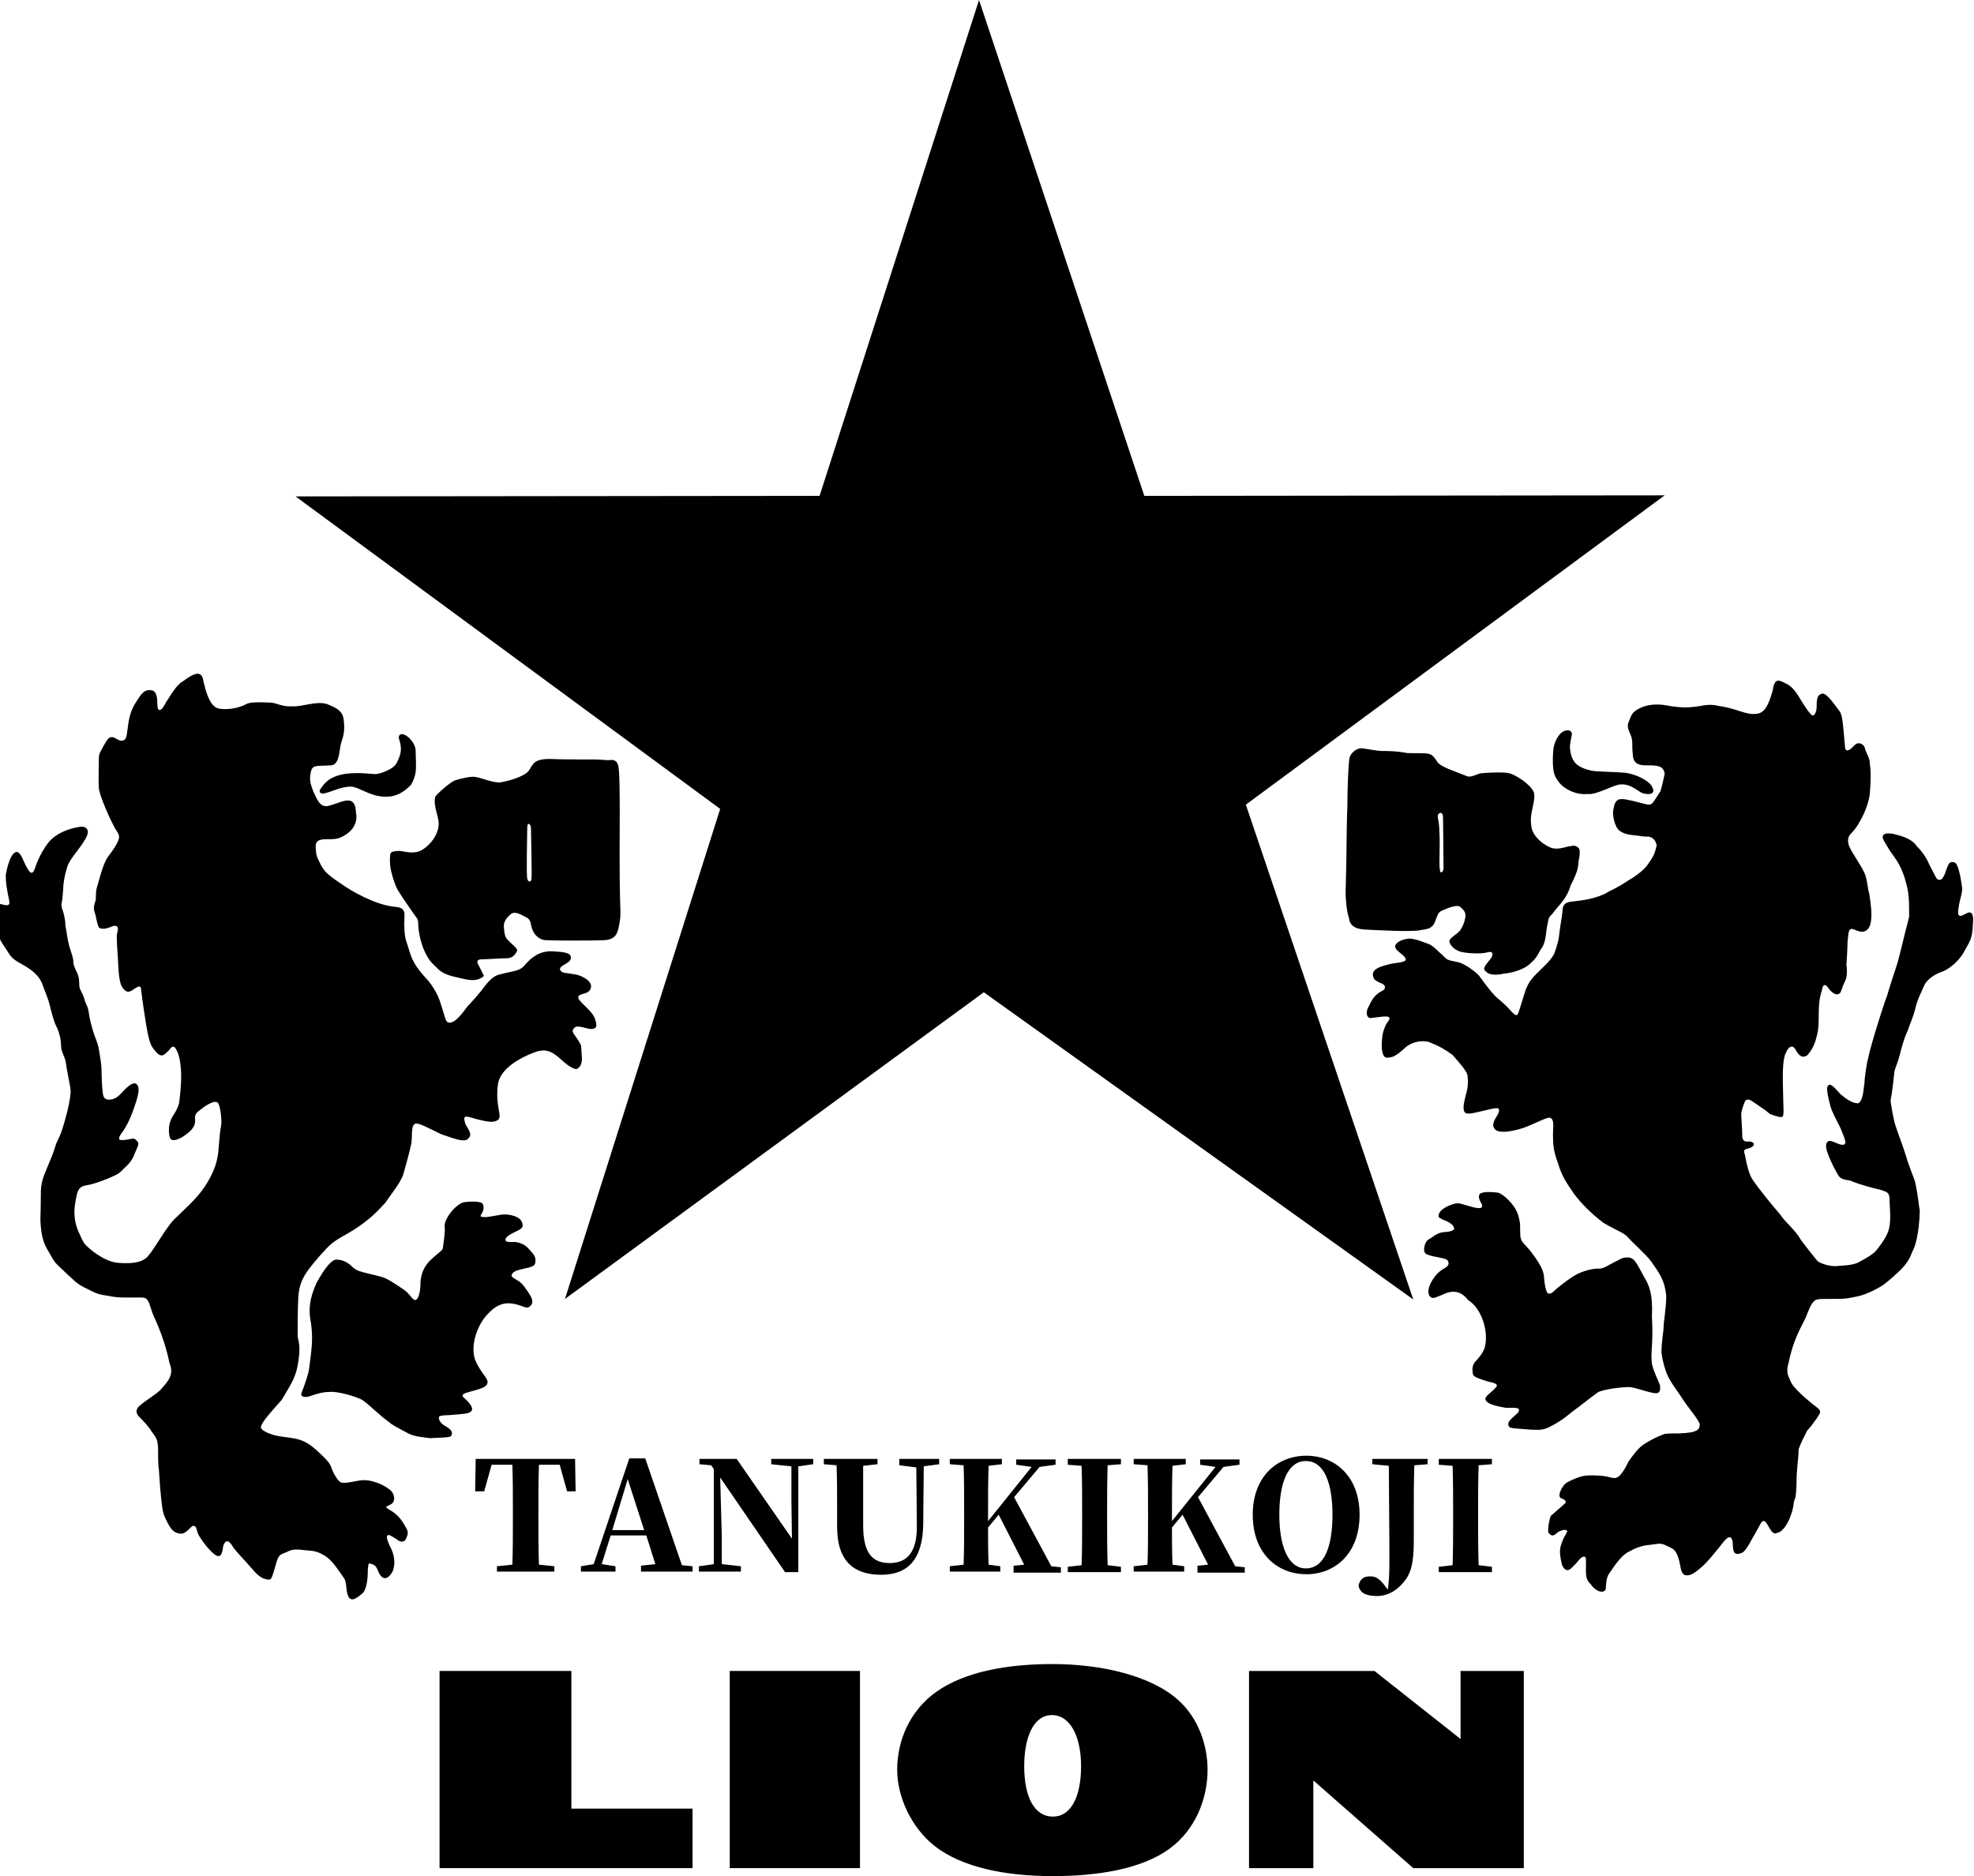 <?xml version="1.0" encoding="utf-8"?>
<!-- Generator: Adobe Illustrator 27.2.0, SVG Export Plug-In . SVG Version: 6.00 Build 0)  -->
<svg version="1.1" id="レイヤー_1" xmlns="http://www.w3.org/2000/svg" xmlns:xlink="http://www.w3.org/1999/xlink" x="0px"
	 y="0px" viewBox="0 0 371.4 353" style="enable-background:new 0 0 371.4 353;" xml:space="preserve">
<g>
	<polygon points="234.4,151.4 313.2,93.2 215.3,93.3 184.2,0 154.2,93.3 55.6,93.4 135.5,152.2 106.3,244.4 185.1,186.7 
		265.9,244.5 	"/>
	<rect x="137.3" y="314.4" width="24.5" height="37.1"/>
	<polygon points="274.8,314.4 274.8,327.2 258.6,314.4 235,314.4 235,351.5 247.1,351.5 247.1,335 265.9,351.5 286.7,351.5 
		286.7,314.4 	"/>
	<polygon points="107.5,340.3 107.5,314.4 82.7,314.4 82.7,351.5 130.3,351.5 130.3,340.3 	"/>
	<path d="M198.1,341.8c-3.5,0-5.4-3.7-5.4-9.5c0-5.3,1.7-9.6,5.2-9.6c3.6,0,5.5,4.3,5.5,9.6C203.4,337.9,201.6,341.8,198.1,341.8z
		 M221.7,319.9c-5.1-4.6-14.4-6.8-23.7-6.8c-8.4,0-16.4,1.4-21.8,5.2c-5.1,3.6-7.4,9.3-7.4,14.7c0,5,2.6,10.8,7,14.3
		c5.2,4.1,13.5,5.7,22.2,5.7c8.5,0,16.8-1.3,22.1-5.2c4.9-3.6,7.1-9.5,7.1-14.8C227.2,328.4,225.5,323.3,221.7,319.9"/>
	<path d="M38.3,128.3c0.4,1.6,1.1,4.6,2.8,5c1.8,0.4,4-0.2,5-0.7c1-0.7,3.6-0.4,5-0.4c1.2,0.2,2.1,0.8,3.9,0.7
		c2,0.1,4.6-1.1,6.6-0.4c1.9,0.8,3,1.3,3.1,3.3c0.3,2.7-0.6,3.6-0.7,4.9c-0.2,1.1-0.3,3.3-1.8,3.3c-2.5,0.2-3.4-0.2-3.7,1.2
		s-0.2,2,0.4,3.6c0.7,1.5,1.3,3.3,3,2.8c1.6-0.4,3.3-1.4,4.3-0.8c0.7,0.5,0.7,1.3,0.8,2.3c0.2,0.9,0,2.5-1.6,3.7
		c-1.4,1-2.1,1.1-3.5,1.1c-1.5,0-2.6,0-2.5,1.6c0.1,1.5,0.1,1.5,1,3.3c0.7,1.2,1.1,1.7,3.8,3.5c2.1,1.5,6.4,3.9,9.9,4.3
		c0.9,0.1,2.1,0.1,2,1.7c-0.1,2.2,0,3.6,0.3,4.7c0.4,1,0.7,2.6,1.4,3.9c0.7,1.3,1.4,2.1,2.2,3c0.8,0.8,2.3,2.7,3,5.2
		c0.8,2.4,0.8,3.3,1.5,3.3c1.1,0.2,2.6-1.9,3.5-3.1c0.7-0.7,2.4-2.6,3.4-4c0.6-0.7,1.5-1.8,2.8-2c2.6-0.7,3.6-0.5,4.7-1.9
		c0.9-1,2.5-2.6,5.2-2.4c1.2,0.1,3.3,0.1,3.3,1.1c0.2,1.2-2.4,1.5-2,2.4c0.3,0.7,1.2,0.5,2.5,0.8c1,0,3.5,1.1,3.3,2.4
		c-0.1,0.8-0.7,1.1-1.5,1.3s-1.3,0.5-0.5,1.4s2.5,2.2,2.8,3.5c0.4,1.1,0.3,1.8-1,1.7c-1.2-0.2-2.7-0.9-3.1,0c-0.4,0.5,0,0.8,0.8,2
		c0.8,1.4,0.6,0.8,0.7,2.3c0.1,1.3,0.3,2.5-0.8,3.2c-0.4,0.2-1.5-0.3-3.2-1.9c-1.9-1.7-3.1-1.9-5.1-1.1c-2.1,0.8-6.1,2.8-6.6,5.8
		c-0.6,4.2,0.9,6.1,0,6.8c-0.8,0.6-1.9,0.4-3.9-0.1s-2.8-1.1-2.3,0.7c0.3,0.9,1.5,2,0.7,2.8c-0.6,0.9-2.1,0.4-5.2-0.7
		c-2.5-1.2-4.1-2.1-4.8-2c-0.9,0.3-0.6,2-0.8,3.7c-0.6,2.8-1.4,5.3-1.6,6.1c-0.8,1.8-1.8,2.9-3.3,5.1c-1.7,1.8-2.7,3-6.1,5.2
		c-2.4,1.4-3,1.7-3.9,2.4c-1.1,0.9-3.2,3.3-4.4,4.9c-1.2,1.6-1.9,3.1-2,5.7c-0.1,2.6-0.1,5.6-0.1,6.7c0,1,0.6,1.5,0.2,4.5
		c-0.2,1.6-0.5,2.7-1,3.8c-0.5,1.1-1.2,2.2-2.2,3.9c-1.7,1.9-3.9,4.3-3.9,5.1c-0.1,0.7,2.1,1.6,3.9,1.8c2.5,0.4,4,0.2,6.7,2.7
		c1.2,1.1,2.2,2,2.6,3c0.3,1,1.2,2.6,1.8,2.9c0.9,0.4,3.3-0.5,4.6-0.4c1.1,0,3.3,0.7,4.5,1.7c1.2,0.8,1.2,2.4,0.4,2.8
		c-0.8,0.5-1.3,0.4-0.6,0.9c0.9,0.5,2,1.2,2.9,2.7s1.1,1.7,0.4,3.1c-0.4,0.5-1,0.5-1.7-0.1c-0.8-0.5-1.5-1-1.7-0.7
		c-0.3,0.4,0.1,1.1,0.4,1.9c0.6,1.1,1.3,2.8,0.6,4.8c-0.7,1.4-1.7,1.8-2.4,0.7c-0.7-1.1-0.4-1.7-1.8-2.1c-0.5-0.2-0.4,0.5-0.5,1.2
		c0,0.7,0,3.4-1,4.4c-1,0.8-2.1,1.8-2.7,0.5c-0.5-1.2-0.2-2.6-0.8-3.4c-1.2-1.7-2.3-3.5-3.8-4.3c-1.5-0.9-2.4-0.8-3.3-0.9
		c-1.6-0.2-2.5-0.3-3.6,0.3c-1.1,0.5-1.5,0.3-2,2c-0.5,1.6-0.8,3.2-1.3,3.2c-0.6,0-1.6-0.1-2.9-1.6c-1.8-2.1-3.8-4.1-4-4.6
		c-0.6-1-1.3-1.6-1.8-0.1c-0.2,1.4-0.4,2.4-1.6,1.6c-1.2-1-2-2.1-2.6-3c-1-1.3-0.6-2.2-1.3-2.4c-0.6-0.2-1.5,1.9-2.9,1.4
		c-1.2-0.2-1.8-1.3-2.7-3.3c-0.3-1-0.3-0.8-0.6-3.5c-0.3-2.7-0.3-4.6-0.5-6c-0.1-1.6,0-2.9-0.1-3.8s-0.2-1.3-1.2-2.6
		c-0.6-1-1.6-2-2.2-2.6s-1.1-1.4,0.2-2.4c1.2-1,2.8-1.9,3.7-2.8c0.5-0.6,1.5-1.6,1.8-2.5c0.3-0.7,0.3-1.5-0.1-2.5
		c-0.8-4-2.4-7.7-3-8.9c-0.7-1.7-0.8-3.1-1.7-3.4c-0.5-0.2-4,0.1-5.8-0.2c-2-0.4-2.6-0.2-4.8-1.4c-2.2-1-2.4-1.5-4-2.9
		c-1.7-1.7-2.1-1.7-3.1-3.6c-0.8-1.4-1.8-2.5-1.9-6.8c0.2-5.4-0.2-5.7,0.7-8.2c1.3-3.2,1.7-4,2.1-5.4s0.8-1.3,1.7-4.5
		c0.8-2.8,1.1-4.3,1.2-5.9c-0.1-1.2-0.8-4.2-0.9-5.3c-0.1-1-0.9-2.1-0.9-3.1c0-0.9-0.2-2.4-0.9-3.8c-0.5-1-0.8-2.2-1.2-3.8
		c-0.4-1.7-1.1-3.1-1.5-4.3c-0.5-1.2-1.4-2.1-2.8-3s-2.7-1.3-3.5-2.7s-2.2-2.7-2.3-5.4c-0.1-2.7-0.3-4.1,0.8-3.8
		c1.2,0.3,1.9,0.5,1.6-0.8c-0.3-1.4-0.7-3.5-0.6-4.8c0.5-2.6,1.2-4.2,2.1-4.2c0.8,0.1,1.3,2.1,1.9,3c0.5,0.9,1,1.5,1.5,0
		c0.6-2,2.2-4.7,3.2-5.5c1.7-1.5,3.9-2,5-2.2s1.6,0.2,1.7,0.7s-0.1,1.1-0.9,2.3c-0.8,1.3-2.7,3.3-3,4.7c-0.3,0.9-0.7,2.6-0.7,3.9
		c-0.1,1.3-0.2,2.4-0.3,2.7c-0.1,0.4,0,0.9,0.2,1.4c0.2,0.6,0.5,1.7,0.5,2.8c0.3,1.6,0.4,2.7,0.7,3.8c0.5,1.6,0.8,2.4,0.8,3.1
		c0,0.6,0.4,1.4,0.6,1.8c0.3,0.6,0.5,1.2,0.5,2.1c0,1,0.1,1.1,0.6,2.1c0.4,0.8,0.4,1.3,0.8,2.1c0.3,0.6,0.4,1.3,0.5,2.1
		c0.1,0.6,0.6,2.6,1,3.7c0.4,1,0.7,1.7,0.9,3.1c0.2,1.4,0.4,2.3,0.4,3.3c0,1.1,0.1,3.2,0.2,4s0.1,1.5,1.1,1.6c1,0,1.6-0.3,2.6-1.4
		c1.1-1.2,2-1.9,2.6-1.6c0.5,0.4,0.7,1,0.1,3.1c-0.6,1.9-1.4,4.2-2.6,5.9c-0.7,0.9-1.1,1.7-0.1,1.6c1.5,0,2.1-0.6,2.6,0
		c0.5,0.5,0.6,0.6,0.1,1.7c-0.5,1.1-0.6,1.9-1.8,3.1c-0.8,0.7-1.2,1.3-1.8,1.6c-1.4,0.8-4.7,2-5.8,2.1c-1,0.2-1.5,0.5-1.8,1.6
		c-0.5,2.3-0.9,4.2,0.2,7c0.6,1.3,1,2.3,1.4,2.6c0.5,0.6,3.3,3.1,6,3.4c1.5,0.1,4.4,0.3,5.7-1.2c1.2-1.3,3.4-5.4,5-7
		c1.5-1.5,4.2-3.8,5.7-6.1c1.6-2.4,2.2-4.3,2.4-5.5c0.3-1.1,0.3-4,0.7-6c0.2-1.2-0.2-4.1-0.7-4.4c-0.5-0.2-1.2,0-2.4,0.8
		c-1.6,1.2-1.9,1.3-1.8,2.5c0.1,1.3-0.8,2.1-1.9,2.9c-1.1,0.8-2.3,1.2-2.7,0.7c-0.3-0.4-0.5-2-0.1-3.2c0.4-1.3,1.3-1.9,1.7-3.6
		c0.4-3.1,0.7-6.5-0.2-9.3c-0.6-1.4-0.9-1.7-1.7-0.6c-1,1-1.3,1.3-2.2,0.6c-0.8-1-1.2-1.1-1.7-3.3s-1.2-7.4-1.3-8.3
		c-0.1-0.9-0.1-1.3-1.1-0.7c-0.9,0.6-1.5,1.2-2.4,0c-0.8-1-0.8-3.8-0.9-5.3s-0.3-4.1-0.2-4.8c0.1-0.7,0.6-1.7-0.6-1.6
		c-0.8,0.3-1.9,0.8-2.7,0.4c-0.4-0.3-0.6-2.2-0.9-3s0-1.6,0.2-2.2c0.1-0.6-0.1-1.6,0.4-3c0.4-1.4,1.1-4.2,2-5.3
		c0.9-1.2,2.1-2.9,2-3.7s-0.3-0.6-1.1-2.2c-1-1.9-2.6-5.7-2.7-6.9s0-4.5,0-5.6s0.5-1.5,0.9-2.4c0.7-1.1,0.9-1.7,1.7-1.6
		c0.8,0.2,1.3,0.9,2,0.6c0.5-0.2,0.6-0.5,0.8-2.1c0.2-1.7,0.5-3.5,1.6-5.1c1-1.6,1.6-2.5,3-2.2c0.9,0.2,1,1.5,1,2.4s0.1,1.2,0.4,1.3
		c0.4,0,0.8-0.6,1.2-1.4c0.8-1.2,2-3.4,3.2-4C36.3,126.8,38,125.8,38.3,128.3z"/>
	<path d="M60.4,148.3c0.6-0.8,1.4-2.2,4.6-2.7c3.1-0.4,5.2,0.2,6.1,0s2.9-0.9,3.5-2c0.4-0.7,0.7-1.5,0.8-2.2
		c0.1-0.8-0.1-1.7-0.3-2.3c-0.2-0.5,0-1.2,0.9-0.9s2.2,1.8,2.2,3s0.2,3.6-0.1,4.6c-0.3,1-0.4,1.2-0.8,1.9c-1.3,1.3-2.7,2.3-5,2.2
		c-2.8-0.1-4.9-1.9-6.3-1.9c-1.8,0-3.7,1-4.7,1.2C60.6,149.5,59.7,149.2,60.4,148.3z"/>
	<path d="M63.4,237c0.9,0,2,0.5,2.6,1.1c0.7,0.7,1.2,1,2.4,1.3c1.8,0.5,3.3,0.7,4.3,1.2s2.8,1.7,3.6,2.3c0.8,0.6,1.3,1.7,1.8,1.7
		c0.7,0,1-1.9,1-2.8c0-1,0.1-3.1,2.1-4.9c1.9-1.7,2-1.6,2.1-2s0.4-3,0.4-3.4s-0.2-1.2,0.3-2.1c0.5-1.1,2-2.9,3.3-3.2
		c1.7-0.2,3.5-0.2,3.6,0.5c0.2,0.7,0,1.2-0.3,1.7s-0.3,0.5,0.4,0.6c0.8,0.1,3-0.5,3.9-0.5s3.2,0.3,3.4,1.8c0.1,0.4,0.1,0.8-1,1.3
		c-1,0.5-2.2,1-2.2,1.7c0,0.4,0.6,0.4,1.3,0.4c0.7-0.1,2.2,0.2,3.1,1.3c1,1.1,1.4,1.5,1.2,2.6c-0.1,0.5-0.3,0.6-1.2,0.9
		c-0.9,0.2-2.6,0.5-3,1s-0.3,0.7,0.2,1c0.5,0.4,1.2,0.5,2.1,1.8s1.8,2.4,1.1,3.3c-0.7,0.8-1.1,0.3-2.5-0.1c-1.4-0.4-3.3-0.7-5.4,1.5
		c-2,1.9-3.5,5.7-2.7,8.6c1,2.7,2.7,3.8,2.4,4.6c0,0.7-1.2,1.1-2.7,1.5c-1.4,0.4-2.5,0.6-1.7,1.3c0.8,0.7,1.7,1.7,1.5,2.3
		c-0.3,0.7-1.3,0.7-3.5,0.9c-2.2,0.2-3.1-0.1-2.6,1.1c0.5,0.9,1.4,1.1,1.8,1.5s0.6,0.5,0.5,1.1c-0.2,0.6-0.3,0.5-4.1,0.7
		c-2.2-0.3-2.7-0.3-3.9-0.8c-2.8-1.5-3.1-1.6-3.9-2.3c-1.7-1.2-3.3-2.9-4.8-4c-1-0.7-5-1.8-6.3-1.6c-1.5,0-2.8,0.5-3.7,0.8
		c-0.8,0.3-2,0.2-1.5-0.8c0.5-1.3,1.3-3.5,1.4-4.7c0.5-3.9,0.7-5.4,0.3-8.3c-0.5-2.4-0.3-4.6,1.1-7.6
		C61.2,238.4,62.5,236.9,63.4,237z"/>
	<path d="M333.5,130c-0.5,1.7-1.2,4.2-3,4.3c-2,0.3-3.6-1-7.3-1.5c-1.8-0.5-3.6,0.2-4.6,0.2c-1.2,0.2-3.1,0.1-5.2-0.3
		c-1.7-0.3-3.8-0.2-5.5,0.9c-0.9,0.6-1,1-1.6,2.6c-0.1,0.8,0.1,1.1,0.5,2.1c0.5,1.1,0.2,2.2,0.4,3.5c0,1.8,1,2.2,2.4,2.2
		c2.1,0,3.4,0,3.6,1.6c-0.2,1-0.4,1.9-0.8,3.3c-0.4,0.5-0.8,1.3-1.2,1.8c-0.4,0.7-0.8,0.8-1.6,0.6c-0.9-0.2-2.2-0.6-3.3-0.8
		c-0.8-0.2-1.6-0.2-1.9,0c-0.7,0.5-0.7,1.1-0.9,2.1c-0.1,0.9,0.3,3,1.2,3.7c1.2,0.9,2.7,0.8,3.9,1c1,0.2,1.4,0,1.9,0.2
		c0.6,0.2,1,0.7,1.2,1.5c-0.4,1.9-0.7,2.2-1.5,3.4c-0.7,1.2-2.5,2.5-3.9,3.3c-2.4,1.6-2.9,1.6-4.6,2.6c-2.6,1.1-5.1,1.2-5.7,1.3
		c-0.9,0.1-2,0.2-2,1.7c-0.2,1.8-0.4,2.5-0.6,4.2c-0.1,1.1-0.3,2.1-1,4c-0.7,1.3-2.1,2.5-2.9,3.3s-1.9,1.8-2.5,3.6
		c-0.8,2.4-1.3,4.5-1.6,4.6c-0.3,0.1-0.9-0.5-1.5-1.2s-1.6-1.5-2.6-2.4c-0.7-0.7-2-2.4-3-3.8c-0.6-0.7-2.5-2.1-3.7-2.5
		c-2.1-0.5-2.1-0.2-3.3-1.5c-0.8-0.6-1.1-1.2-2.3-1.9c-1.4-0.5-2.7-1.1-3.9-1.1c-1.2,0.1-2.6,0.7-2.6,1.5c0,0.9,2,1.6,2,2.5
		c-0.3,0.6-2.2,0.5-3.4,0.9c-1.1,0.3-2.9,0.7-2.8,2c0.1,0.8,0.5,1,1.3,1.4c0.9,0.3,1.3,0.8,0.7,1.4c-1.8,0.9-2.1,1.7-3,3.5
		c-0.4,1.1,0,2,1,1.7c1.2-0.1,2.9-0.5,3.1,0c0.2,0.3-0.4,0.8-0.7,1.4c-0.4,1-0.6,1.5-0.7,2.9c-0.1,1.3,0,3,0.8,3.2
		c1.2,0,1.7-0.2,3.4-1.7c1.5-1.5,4-1.7,5.2-1c1.1,0.4,2.4,1.1,3.9,2.2c1.2,1.4,2.6,2.9,2.8,3.8c0.2,1.6,0,2.7-0.3,3.7
		c-0.3,1.2-0.7,2.7-0.2,3.3c0.5,0.5,1.7,0.1,3.9-0.4c1.9-0.4,3.1-0.9,2.3,0.8c-0.6,1-1.3,2-0.5,2.8c0.5,0.6,2.3,0.7,5.4-0.3
		c2.6-1,4.3-2,4.9-1.9c1,0.3,0.5,2,0.6,3.9c0,2.7,0.9,4.4,1.1,5.2c0.7,2.1,1.4,3.1,2.9,5.3c1.3,1.7,3,3.5,5.5,5.4
		c2.4,1.4,3.7,1.8,4.5,2.6c1,1.2,3.3,3.1,4.5,4.7c1.6,2.3,2.5,3.5,2.8,6.4c0,2.3-0.5,4.9-0.5,5.9s-0.4,2.5-0.4,4.8
		c0.2,1.6,0.7,3.4,1.2,4.4c0.5,1.1,1.4,2.3,2.5,3.9c1,1.7,3.4,4.4,3.5,5.2c0,0.9-0.3,1.6-3.9,1.7c-1.1,0-1.8,0-2.7,0.1
		c-1.9,0.7-3.5,1.6-4.5,2.4c-1,0.9-1.8,2.1-2.3,2.8c-0.5,1.1-1.5,2.8-2.2,3c-0.9,0.4-1.1-0.4-4.6-0.4c-0.5,0-1.4,0-2.1,0.2
		c-1,0.3-2.1,0.8-2.8,1.2c-0.8,0.6-1.8,2.5-1,2.9c0.9,0.3,1.2,0.7,0.5,1.2c-0.8,0.7-1.6,1.4-2.4,2.1c-0.3,0.6-0.6,2.3-0.5,3.1
		c0.7,1,1.1,0.6,1.8,0c0.8-0.5,1.6-0.6,1.8-0.2c-0.2,0.4-0.3,0.6-0.7,1.3c-0.7,1.7-1,2.2-0.3,5.1c0.7,1.4,1.4,1,2.1,0.2
		c0.8-0.7,1.3-1.7,1.9-1.8c0.5-0.1,0.5,0.3,0.5,1.1c0,2.2-0.2,3.1,0.9,4.1c0.7,1.1,2.2,1.9,2.8,1c0.1-1.2,0.1-2.3,0.7-3.1
		c1.3-1.9,2.4-3.5,3.8-4.1c1.3-0.8,3-1.2,3.6-1.2c1.9-0.2,2.1-0.5,3.5,0.2c1.1,0.5,1.6,0.7,2.1,2.3c0.5,1.6,0.3,2.8,1.3,3.2
		c0.6,0,1.1,0.2,3.1-1.6c1.2-1,3.2-3.6,4-4.6s1.5-1.5,1.8-0.1c0,2.4,0.5,2.6,1.9,2c0.9-0.7,1.7-2.6,2.3-3.5c0.9-1.6,1.1-2.2,1.5-2.4
		c0.9-0.3,1.4,3,2.7,2.2c1.5-0.2,3-3.7,3.1-5.8c0.4-1,0.4-1.2,0.5-3.2c0-3.3,0.4-4.8,0.4-6.7c0.4-1.2,1-2.3,1.6-3.5
		c1.1-1.2,1.3-1.7,1.8-2.3c0.5-0.9,1.2-1.3-0.1-2.2c-0.8-0.6-2.8-2.2-4-3.6c-0.8-0.8-1-1.8-1.2-2.1c-0.3-0.7-0.3-1.5,0-2.5
		c0.9-4.5,2.4-6.8,3.2-8.5c0.7-1.7,1.2-3.3,2.2-3.5c0.5-0.2,4,0,5.6-0.2c2-0.4,2.4-0.3,4.8-1.4c1.8-0.9,2.2-1.2,3.7-2.5
		c2.6-2.3,3.1-3.1,3.8-4.9c0.5-0.8,1.3-3.4,1.4-7.7c-0.2-1-0.3-2.8-0.9-5.5c-0.9-2.5-1.3-3.4-1.7-4.8c-0.4-1.4-1.2-3.4-1.9-5.5
		c-0.4-1.1-0.8-3.4-1-4.9c0.3-1.5,0.6-4.2,0.7-5.2s0.5-1.4,1-3.3c0.3-1.2,0.8-3.2,1.5-4.6c0.5-1.5,1.1-2.7,1.5-4.4s1.1-2.9,1.6-4.1
		c0.5-1.2,1.9-2.1,3.2-2.6c1.6-0.5,3.4-2.2,4.2-3.6c1.2-2.2,1.7-2.5,1.8-5.5c0.2-1.9-0.3-2.5-1.3-1.9c-0.6,0.3-0.9,0.5-1.2,0.4
		c-0.4-0.1-0.3-0.7-0.2-1.5c0.2-1.7,0.9-3,0.6-4.2c-0.2-1.6-0.5-2.8-0.8-3.6s-0.7-0.8-1.1-0.8c-0.9,0.1-0.9,1.9-1.7,3
		c-0.3,0.5-1,0.5-1.3-0.2c-0.3-0.6-0.8-1.5-1.3-2.5c-0.3-0.9-1.5-2.6-2.2-3.2c-1.1-1.7-3.4-2.1-4.5-2.4c-1.2-0.2-1.9-0.1-2,0.6
		c0.1,0.5,0.2,0.6,1.2,2.3c0.8,1.3,2.2,2.6,3.1,5.9c0.6,2.1,0.7,2.9,0.7,6.8c-0.7,2.6-2.1,8.6-2.3,9c-0.5,1.5-1.5,4.6-1.9,6
		c-0.3,0.6-2.2,6.6-2.8,8.8c-0.3,1-0.5,1.8-0.9,3.6c-0.2,1.1-0.5,3-0.5,3.8c-0.2,1.1-0.2,3.4-1.2,3.9c-1,0-2.1-0.7-3.3-1.7
		c-1.1-1.2-1.8-2.1-2.3-1.7c-0.5,0.4-0.1,2,0.4,4c0.3,1,0.9,2.1,1.9,4.1c0.5,1.4,1.5,3.1,0.4,3.1c-1,0-2.3-1.1-2.8-0.6
		c-0.4,0.3-0.4,0.8-0.2,1.7c0.4,1.2,1,2.6,1.8,4c0.5,0.9,0.6,1.4,2.5,1.6c2.2,0.9,3.9,1.3,5.9,1.8c1.2,0.4,1.5,0.5,1.6,1.5
		c0,1.9,0.5,4.7-0.4,6.7c-0.6,1.3-1.4,2.3-2.1,3.2c-0.4,0.5-1.7,1.4-3.5,2.3c-1.2,0.5-2.6,0.5-3.7,0.6c-0.7,0.1-2.2,0-3.7-0.8
		c-0.7-0.7-2.4-3-3.2-4c-1.2-2.1-3-3.4-3.9-4.8c-1.7-2-3.7-4.4-5.3-6.7c-0.7-1.1-1.1-3-1.4-4.6c-0.3-0.9-0.2-1,0.6-1.2
		c1.8-0.5,1.1-1.5-0.2-1.3c-0.8,0-0.9-0.7-0.9-1c0-1.6-0.2-3.5-0.2-4.3c0.1-0.7,0.7-2.5,0.9-2.5c0.5-0.2,0.6-0.2,1.9,0.7
		c1.5,1,1.9,1.3,2.6,1.9c1.3,0.5,2.1,0.7,2.4,0.5c0.3-0.4,0.1-2.1,0.1-3.8c-0.1-3.5-0.2-6.8,0.5-8.2c0.6-1.4,1.4-1.6,2-0.3
		c0.7,1.1,1.3,1.3,2.1,0.7c0.8-1,1.3-1.8,1.7-3.5c0.8-2.7-0.1-5.5,1-8.7c0.1-0.9,0.5-1.4,1.2-0.4c0.6,0.9,1.7,1.7,2.3,0.8
		c0.2-0.4,0.5-1.5,0.9-2.2c0.4-0.9,0.3-2.5,0.2-2.9c0.1-1.5,0.2-3.3,0.2-4.3c0.2-1.2,0-2.7,1-2.5c0.8,0.3,1.7,0.8,2.5,0.3
		c0.4-0.3,1-0.8,1-3c0-1.4-0.3-3.3-0.4-3.9c-0.3-1-0.3-2-0.7-3.4c-0.4-1.4-2.4-4-3.1-5.6c-0.3-0.8-0.3-1.7,0.3-2.3
		c0.6-0.6,1.1-1.2,1.7-2.3c1.1-1.8,1.8-4.1,1.9-5.3s0.3-3.8,0-5.6c0-1.1-0.6-1.8-0.9-2.8c-0.1-0.9-1.2-1.3-1.7-0.9
		c-0.6,0.4-1,1.2-1.7,1.2c-0.5-0.2-0.3-0.6-0.5-2.2c-0.2-2-0.3-4.5-0.9-5.2c-1.3-1.7-2.7-3.8-3.5-3.2c-0.8,0.2-0.8,1.5-0.8,2.3
		c0,0.9-0.3,1.7-0.7,1.7c-0.5,0.2-2.5-3.3-2.9-3.9c-0.8-1.2-1.4-1.7-2.2-2.1C334.6,127.9,333.9,127.5,333.5,130z"/>
	<path d="M310.7,147.8c-0.7-1-2.8-2.1-4.9-2.4c-2.5-0.2-5.5-0.2-6.4-0.4s-2.6-0.7-3.2-1.7c-0.6-0.8-0.7-1.6-0.8-2.4
		c-0.1-0.8,0.2-1.8,0.3-2.5c0.2-0.7-0.3-1.2-1.3-0.9c-0.9,0.3-1.8,1.6-2.1,3.2c-0.2,1.5-0.2,3.8,0.1,4.8c0.3,1,0.6,1.2,1,1.8
		c0.9,1.1,3,2.3,5.3,2.1c1.7,0.2,4.8-1.7,6.1-1.8c2.1-0.2,3.4,1.4,4.4,1.7C311.2,149.7,311.4,148.9,310.7,147.8z"/>
	<path d="M306,236.6c-0.9,0-1.6,0.6-2.3,0.9c-1.2,0.6-1.8,1.1-2.7,1.2c-1.3-0.1-3.2,0.5-4.2,1c-1.4,0.7-2.8,1.9-3.6,2.5
		c-0.8,0.6-1.2,1.3-1.8,1.2c-0.6,0-0.8-2.1-0.9-3c0-1.4-1-3-2.7-5.2c-1.8-1.9-1.5-1.8-1.7-2.3c-0.1-0.4-0.1-1.9-0.1-2.4
		c0-0.4-0.2-1.7-0.7-2.7c-0.5-1.1-2.3-3.1-3.5-3.4c-1.7-0.2-3.4-0.2-3.5,0.5c-0.2,0.4,0.2,1.2,0.5,1.7c0.2,0.5-0.1,0.8-0.7,0.7
		c-0.9,0-3.1-0.9-3.8-0.9c-0.9,0-3.3,0.9-3.6,2.1c-0.1,0.4-0.2,0.5,0.8,1c0.5,0.2,2,0.7,2.1,1.7c0,0.3-0.9,0.6-1.7,0.6
		c-0.9,0.1-1.4,0.2-2.6,1.1c-0.7,0.4-1,0.5-1.3,1.6c-0.1,0.6-0.2,1.4,0.7,1.6c0.9,0.4,3.3,0.6,3.6,1c0.4,0.5,0.3,1-0.3,1.4
		c-0.6,0.3-1.5,0.9-2.2,1.9c-0.9,1.3-1.3,2.4-0.9,3.4c0.7,0.8,1.1,0.3,2.5-0.2c0.7-0.3,2.9-1.5,4.8,1c2.6,1.6,4,6.1,3.1,9.1
		c-1.1,2.6-2.6,2.3-2.2,4.7c0,0.7,1.2,1,2.7,1.5c1.3,0.3,2.4,0.5,1.5,1.3c-0.8,0.9-2.1,1.6-1.8,2.2c0.3,0.7,1.5,1.1,3.9,1.5
		c1.6,0,2.9-0.2,2.2,0.9c-0.5,0.5-0.9,0.8-1.3,1.2c-0.4,0.4-0.6,0.7-0.5,1.2c0.2,0.6,0.6,0.5,4.3,0.8c1.8,0.1,2.5,0,3.6-0.6
		c1.8-0.9,3.2-2,4-2.7c1.7-1.2,3.2-2.5,4.9-3.7c0.9-0.6,5-1.1,6.2-1c1.2,0.2,3.1,0.9,4.3,1.1c1,0.2,1.4-0.2,1.2-1.5
		c-0.5-1.3-1.2-2.6-1.5-4c-0.3-2,0.3-3.9,0-8.8c0.2-4.4-0.5-5.9-1.5-7.6C307.8,237.5,307.5,236.5,306,236.6z"/>
	<path d="M116.7,170.5c-0.2-6.4-0.1-13.3-0.1-17c0-3.6,0-8.6-0.3-9.5c-0.2-0.8-0.8-1.1-1.4-1c-0.5,0.1-1.9-0.1-2.9-0.1
		s-7.1,0-8.6-0.1c-3,0-3.1,1-3.9,2.2c-0.9,1.2-4.1,2-5.3,2.2c-1.2,0.2-3.8-0.9-4.7-1c-0.9-0.2-2.8,0.3-3.8,0.6s-3.6,2.7-3.8,3.1
		c-0.5,1.9,0.9,4,0.6,5.6c-0.3,2.4-2.7,4.6-4.1,4.8c-1.4,0.3-2.6-0.2-3.4-0.2c-1.5,0.1-1.5,0.3-1.6,0.8c0,0.5-0.1,0.8,0,1.9
		c0.1,1.1,0.8,3.5,1.4,4.6c0.7,1.2,3.2,4.8,3.6,5.3s0.2,1.1,0.4,2.5c0.2,1.4,0.7,3.2,1.4,4.4c0.7,1.4,1.2,1.7,2.3,2.8
		c1.2,1.1,2.7,1.3,4.8,1.8c2.1,0.5,2.9,0,3.4-0.3s0.3-0.4,0.2-0.6c-0.1-0.2-0.5-1-0.8-1.6c-0.6-0.9-0.2-1.2,0.6-1.2
		c0.8,0,3.6-0.2,4.7-0.2c1.2,0,1.7-1,1.9-1.4c0.1-0.5-1-1.2-1.7-2c-0.7-0.6-0.7-1.5-0.8-2.5c-0.1-1,0.6-1.8,1.3-2.4
		c0.7-0.6,1.8,0,2.7,0.5c1,0.4,1,1,1.2,1.9c0.5,1.9,1.9,2.5,2.7,2.5c2.2,0.1,8.9,0.1,10.9,0c2.1-0.1,2.5-1.1,2.8-2.4
		C116.7,173,116.8,172.4,116.7,170.5z M100,165.3c0,0.8-0.7,0.7-0.8,0c-0.2-0.9,0-8.4,0-9.6c0-1.2,0.7-0.6,0.7,0.1
		C99.9,156.9,100.1,164.5,100,165.3z"/>
	<path d="M297.2,160c0-0.5-0.8-1.1-1.6-0.8c-0.8,0-2.1,0.7-3.5,0.4c-1.2-0.3-3.9-2.1-4-4.3c-0.4-2.4,0.9-4.4,0.5-6.2
		c-0.6-1.5-3.4-3.3-4.6-3.6c-1-0.3-4.5-0.1-5.4,0c-0.9,0.2-1.9,0.9-2.7,0.5c-1.9-0.8-5-1.7-5.5-2.7c-1.3-1.9-1.2-1.5-5.6-1.6
		c-2-0.4-3.7-0.4-4.8-0.4c-1,0-3.3-0.5-3.8-0.5c-0.9-0.1-2.1,0.9-2.3,1.8c-0.2,1-0.4,5.6-0.4,9.2c-0.2,4.5-0.1,8.8-0.3,14.9
		c-0.1,1.9,0.1,4.6,0.6,6c0.1,1.3,1,2.1,3,2.2c2.1,0.1,8.9,0.5,10.5,0.1c1-0.2,2.3-0.1,2.8-1.9c0.5-1.2,0.5-1.5,1.5-1.9
		s2.6-1.1,3.2-0.5c0.7,0.6,1,1,0.9,1.9c-0.2,1.1-0.5,1.7-1,2.5c-0.7,0.8-2.1,1.4-2,2.1c0.1,0.5,0.8,1.7,2.7,2c1.2,0.2,3.2,0.3,4.4,0
		c1.4-0.4,1.1,0.7,0.5,1.4s-0.9,1.1-1,1.4c-0.2,0.6,0.2,0.7,0.5,1c0.4,0.3,1.4,0.6,3.1,0.2c1.4-0.1,3.7-0.7,4.9-1.8
		c1.1-1,1.3-1.3,2.1-2.8c1.1-1.3,0.9-3.5,1.3-4.9c0.2-1.4,0.5-1.3,0.9-1.8c0.8-1.2,2.7-2.7,3.4-5.3c1.5-2.9,1.4-3.5,1.5-4.6
		C297.3,160.8,297.2,160.4,297.2,160z M270.9,163.6c-0.2-1.1,0.1-4.6-0.1-7.4c0-1.3-0.3-2.3-0.3-2.6c0-0.7,1-1.1,1,0.2
		c0,1.2,0.1,8.7,0.1,9.6C271.5,164.3,270.9,164.4,270.9,163.6z"/>
	<g>
		<path d="M89.5,274.5h18.7l0.1,6.1h-1.6l-1.4-5h-3.9c-0.1,2.9-0.1,5.9-0.1,8.9v1.2c0,2.9,0,5.8,0.1,8.7l2.9,0.3v1H93.5v-1l2.9-0.3
			c0.1-2.8,0.1-5.8,0.1-8.7v-1.2c0-3,0-5.9-0.1-8.9h-3.9l-1.4,5h-1.7L89.5,274.5z"/>
		<path d="M120.5,294.6l2.8-0.3l-1.7-5.4h-6.7l-1.7,5.4l2.6,0.4v1h-6.5v-1l2.4-0.4l6.7-19.9h3l6.9,20.1l2,0.2v1h-9.7v-1.1H120.5z
			 M115.2,287.9h6l-3.1-9.6L115.2,287.9z"/>
		<path d="M135.5,278l0.3,11.1v5.2l3.6,0.4v1h-7.9v-1l2.8-0.4v-17.9l-0.5-0.7l-2.2-0.2v-1h7l10.4,15l-0.1-7.3v-6.3l-3.8-0.4v-1h7.9
			v1l-2.8,0.4v19.9h-2.5L135.5,278z"/>
		<path d="M169.1,274.5h7.6v1l-2.9,0.4l-0.1,10.9c-0.1,6.5-2.8,9.5-7.9,9.5c-4.9,0-8.3-2.3-8.3-9v-3.1c0-2.8,0-5.6-0.1-8.5l-2.4-0.2
			v-1h10.1v1l-2.7,0.3v8.5v2.7c0,5.2,1.7,7.1,5,7.1s5.2-2.1,5.1-7.2l-0.1-10.8l-3.2-0.4v-1.2H169.1z"/>
		<path d="M190.7,295.6v-1l2-0.2l-4.8-9.4l-2,2.4c0,2.2,0,4.5,0.1,7l2.2,0.3v1h-9.5v-1l2.6-0.3c0.1-2.9,0.1-5.8,0.1-8.7v-1.2
			c0-2.9,0-5.9-0.1-8.8l-2.6-0.2v-1h9.8v1l-2.5,0.3c-0.1,2.9-0.1,5.8-0.1,8.8v1.6l8.2-10.2l-2.9-0.4v-1h7.4v1l-3,0.4l-4.8,5.7l7,13
			l1.8,0.2v1h-6.4h-2.5V295.6z"/>
		<path d="M200.9,274.5h10v1l-2.5,0.2c-0.1,2.9-0.1,5.8-0.1,8.8v1.2c0,2.9,0,5.8,0.1,8.8l2.5,0.3v1h-10v-1l2.6-0.3
			c0.1-2.9,0.1-5.8,0.1-8.7v-1.2c0-2.9,0-5.9-0.1-8.8l-2.6-0.2V274.5z"/>
		<path d="M225.3,295.6v-1l2-0.2l-4.8-9.4l-2,2.4c0,2.2,0,4.5,0.1,7l2.2,0.3v1h-9.5v-1l2.6-0.3c0.1-2.9,0.1-5.8,0.1-8.7v-1.2
			c0-2.9,0-5.9-0.1-8.8l-2.6-0.2v-1h9.8v1l-2.5,0.3c-0.1,2.9-0.1,5.8-0.1,8.8v1.6l8.2-10.2l-2.9-0.4v-1h7.4v1l-3,0.4l-4.8,5.7l7,13
			l1.8,0.2v1h-6.4h-2.5V295.6z"/>
		<path d="M235.7,285c0-7.3,4.7-11.1,10.1-11.1c5.3,0,10,3.8,10,11.1c0,7.4-4.7,11.2-10,11.2C240.4,296.2,235.7,292.4,235.7,285z
			 M250.7,285c0-5.8-1.5-10.1-5-10.1s-5,4.3-5,10.1c0,5.8,1.6,10.1,5,10.1C249.2,295.1,250.7,290.9,250.7,285z"/>
		<path d="M258.2,274.5h10.4v1l-2.5,0.2c-0.1,2.8-0.1,5.7-0.1,8.5v5.8c0,4.3-0.6,6.2-2,7.8c-1.5,1.8-3.3,2.5-4.9,2.5
			c-2.1,0-3.3-0.6-3.5-2c0.3-1.2,1-1.7,2.1-1.7c1,0,1.5,0.2,2.5,1.3l0.9,1.2c0.4-2.5,0.3-5.3,0.3-9.3l-0.1-14l-3.1-0.3L258.2,274.5
			L258.2,274.5z"/>
		<path d="M270.7,274.5h10v1l-2.5,0.2c-0.1,2.9-0.1,5.8-0.1,8.8v1.2c0,2.9,0,5.8,0.1,8.8l2.5,0.3v1h-10v-1l2.6-0.3
			c0.1-2.9,0.1-5.8,0.1-8.7v-1.2c0-2.9,0-5.9-0.1-8.8l-2.6-0.2V274.5z"/>
	</g>
</g>
</svg>

